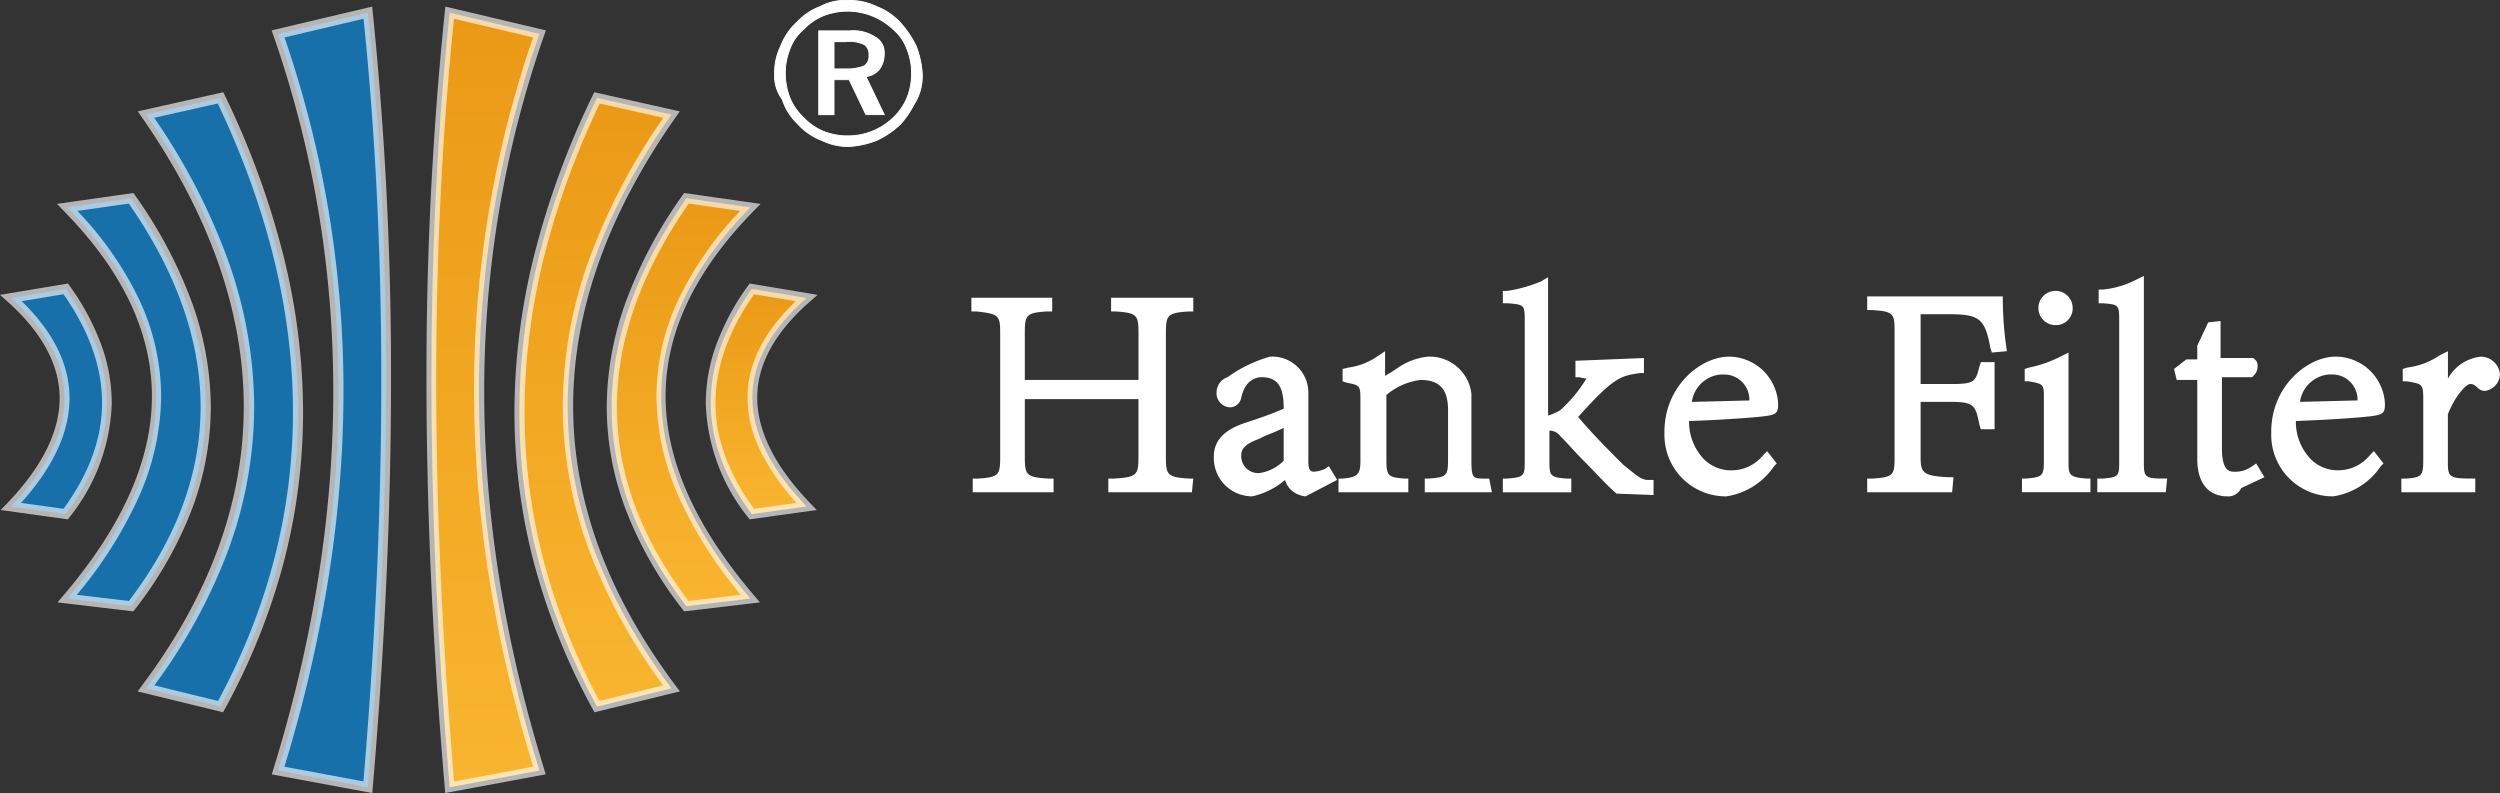 <svg xmlns="http://www.w3.org/2000/svg" xmlns:xlink="http://www.w3.org/1999/xlink" width="254.21" height="80.643" viewBox="0 0 254.21 80.643">
  <rect x="0" y="0" width="254.21" height="80.643" fill="#333333" stroke="none"/>
  <defs>
    <style>
      .cls-1 {
        fill: #fff;
      }

      .cls-2 {
        fill: #1770aa;
      }

      .cls-3 {
        fill: rgba(255,255,255,0.64);
      }

      .cls-4 {
        fill: url(#linear-gradient);
      }

      .cls-5 {
        fill: url(#linear-gradient-2);
      }

      .cls-6 {
        fill: url(#linear-gradient-3);
      }

      .cls-7 {
        fill: url(#linear-gradient-4);
      }
    </style>
    <linearGradient id="linear-gradient" x1="0.498" y1="0.997" x2="0.498" y2="-0.004" gradientUnits="objectBoundingBox">
      <stop offset="0" stop-color="#f9b530"/>
      <stop offset="1" stop-color="#ea9915"/>
    </linearGradient>
    <linearGradient id="linear-gradient-2" x1="0.504" y1="0.998" x2="0.504" y2="-0.001" xlink:href="#linear-gradient"/>
    <linearGradient id="linear-gradient-3" x1="0.497" y1="1" x2="0.497" y2="-0.001" xlink:href="#linear-gradient"/>
    <linearGradient id="linear-gradient-4" x1="0.503" y1="1.001" x2="0.503" y2="0.001" xlink:href="#linear-gradient"/>
  </defs>
  <g id="logo" transform="translate(77.411 137.75)">
    <g id="3_1" data-name="3 1" transform="translate(21.164 -173.5)">
      <path id="logo_1_" class="cls-1" d="M5.075,74.942H17.749V69.928c0-2.368-.279-2.786-2.786-3.064v-.418h7.243v.418c-2.646.279-2.925.7-2.925,3.064V81.906c0,2.368.279,2.786,2.786,3.064v.418H14.685V84.97c2.786-.139,3.064-.557,3.064-3.064V75.778H5.075v5.989c0,2.368.279,2.786,2.925,3.064v.418H.757V84.97c2.507-.139,2.786-.557,2.786-3.064V69.928c0-2.368-.279-2.786-2.925-3.064v-.418H7.86v.418c-2.507.279-2.786.7-2.786,3.064C5.075,69.928,5.075,74.942,5.075,74.942ZM22.624,85.806h-8.5V84.413h.557c2.507-.139,2.507-.418,2.507-2.507V76.335H5.632v5.571c0,2.089,0,2.368,2.368,2.507h.557v1.393H.339V84.413H.9c2.228-.139,2.228-.418,2.228-2.507V69.928c0-2.089,0-2.228-2.368-2.507H.2V66.028H8.417v1.393H7.86c-2.228.139-2.228.418-2.228,2.507v4.457h11.56V69.928c0-2.089,0-2.368-2.368-2.507h-.418V66.028h8.357v1.393h-.418c-2.368.139-2.368.418-2.368,2.507V81.906c0,2.089,0,2.368,2.368,2.507h.418Zm-5.293-.975H19.56c-.7-.557-.836-1.393-.836-2.925V69.928c0-1.532.139-2.368.836-2.925H17.331c.7.557.836,1.393.836,2.925V81.906C18.306,83.438,18.167,84.274,17.331,84.831Zm-14.067,0H5.353c-.7-.557-.836-1.393-.836-2.925V69.928c0-1.532.139-2.368.836-2.925H3.125c.7.557.836,1.393.836,2.925V81.906C4.1,83.438,3.961,84.274,3.264,84.831Zm30.781.836a2.245,2.245,0,0,1-.975-.557,4.357,4.357,0,0,1-.7-1.393,7.1,7.1,0,0,1-3.621,1.95,3.4,3.4,0,0,1-3.482-3.2v-.279c0-1.393.975-2.368,3.064-2.925,1.393-.418,2.786-.975,4.178-1.532,0-1.393,0-4.039-2.786-4.039-.418,0-2.089.139-2.646,2.507a.637.637,0,0,1-.7.557,1.046,1.046,0,0,1-.975-.975c0-.418.418-.836.836-1.114a19.528,19.528,0,0,1,4.178-2.089,3.271,3.271,0,0,1,3.343,3.2V82.6c0,1.254.418,1.671,1.114,1.671a2.353,2.353,0,0,0,1.393-.418l.279.557Zm-1.532-7.243a31.86,31.86,0,0,1-3.2,1.393c-1.393.557-2.089,1.114-2.089,2.228a2.321,2.321,0,0,0,2.228,2.368h.139a5.373,5.373,0,0,0,3.064-1.532Zm1.671,7.8h0a2.619,2.619,0,0,1-1.532-.7,2.245,2.245,0,0,1-.557-.975,7.591,7.591,0,0,1-3.343,1.671,3.893,3.893,0,0,1-3.9-3.9v-.139c0-1.671,1.114-2.786,3.343-3.482,1.254-.418,2.507-.836,3.761-1.393,0-1.95-.418-3.2-2.228-3.2-.418,0-1.671.139-2.089,2.089a1.182,1.182,0,0,1-1.114.975,1.432,1.432,0,0,1-1.393-1.532,1.629,1.629,0,0,1,1.114-1.532,13.742,13.742,0,0,1,4.318-2.089,3.663,3.663,0,0,1,3.9,3.621V82.6c0,.836.139,1.114.557,1.114a3.278,3.278,0,0,0,1.114-.279l.418-.279.836,1.393ZM27.5,80.235c-1.393.7-1.532,1.532-1.532,2.089a2.917,2.917,0,0,0,2.786,2.925h.139a2.583,2.583,0,0,0,.975-.279,2.815,2.815,0,0,1-3.2-2.368v-.557A1.91,1.91,0,0,1,27.5,80.235Zm5.293,2.925.139.418a4.948,4.948,0,0,0,.557,1.254,1.056,1.056,0,0,0,.557.279l.7-.279c-.557-.139-1.254-.557-1.254-2.228V76.2a2.809,2.809,0,0,0-2.507-3.064H30.7l-.418.139c2.646.279,2.646,3.064,2.786,4.457V83.16Zm-.836-3.9c-.557.279-1.254.557-1.95.836l-.557.279c-1.532.557-1.811,1.114-1.811,1.671a1.727,1.727,0,0,0,1.671,1.811h.139A4.321,4.321,0,0,0,31.956,82.6S31.956,79.26,31.956,79.26ZM27.081,74.8c-.139.139-.279.139-.418.279a.925.925,0,0,0-.557.7c0,.279.139.418.418.557a.136.136,0,0,0,.139-.139A2.353,2.353,0,0,1,27.081,74.8ZM38.5,84.97c1.811-.139,2.228-.557,2.228-2.368V76.474c0-1.95-.279-2.089-1.95-2.507V73.55A7.552,7.552,0,0,0,42.123,72.3V74.8c.557-.418,1.393-.975,2.228-1.532a3.782,3.782,0,0,1,2.368-.836,3.59,3.59,0,0,1,3.9,3.2v6.685c0,2.089.279,2.368,1.95,2.507v.418h-5.85V84.97c2.089-.139,2.368-.557,2.368-2.507V77.449c0-1.671-.418-3.621-3.2-3.621a5.716,5.716,0,0,0-3.9,1.811v6.685c0,1.95.279,2.368,2.368,2.507v.418H38.363l.139-.279Zm14.624.836H46.3V84.413h.418c1.811-.139,1.95-.279,1.95-1.95V77.449c0-2.089-.836-3.064-2.786-3.064A6.576,6.576,0,0,0,42.4,75.917v6.546c0,1.671.139,1.811,1.811,1.95h.418v1.393h-7.1V84.413h.418c1.532-.139,1.811-.418,1.811-1.811V76.614c0-1.671,0-1.671-1.393-1.95l-.418-.139V73.271l.557-.139a6.756,6.756,0,0,0,2.925-1.114l.836-.557v2.507l.7-.418.836-.557a6.675,6.675,0,0,1,2.786-.975,4.271,4.271,0,0,1,4.457,3.761v6.685c0,1.95.139,1.95,1.393,1.95h.418Zm-4.039-.975h1.671a3.542,3.542,0,0,1-.557-2.368V76.474a3.106,3.106,0,0,0-2.786-3.343h-.7a4.066,4.066,0,0,0-1.254.279h.557c1.671,0,3.761.7,3.761,4.178v4.875A3,3,0,0,1,49.087,84.831Zm-8.635,0h1.811a3,3,0,0,1-.7-2.368V73.41a4.989,4.989,0,0,1-1.532.557c.836.418,1.114.975,1.114,2.646V82.6A2.847,2.847,0,0,1,40.452,84.831Zm14.067.139c2.089-.139,2.368-.557,2.368-2.507V68.535c0-1.95-.279-2.368-2.228-2.507v-.418a15.417,15.417,0,0,0,3.621-.975V78.564a5.5,5.5,0,0,0,2.089-.836,11.377,11.377,0,0,0,2.925-3.761c0-.279-.418-.418-1.254-.557v-.418l5.85-.279v.418c-2.228.418-3.064.557-6.825,4.875A59.5,59.5,0,0,0,66.079,83.3c1.393,1.114,1.95,1.671,2.925,1.532v.418H65.94c-1.811-1.671-3.761-4.039-5.571-5.71a1.662,1.662,0,0,0-1.254-.7c-.279,0-.418.139-.7.139v3.343c0,1.95.279,2.368,2.368,2.507v.418H54.658l-.139-.279Zm11.282.975h0c-1.114-.975-2.089-2.089-3.2-3.2S60.926,80.931,60.09,80.1a1.41,1.41,0,0,0-.975-.557h-.139v2.925c0,1.671,0,1.811,1.811,1.95H61.2v1.393H54.24V84.413h.418c1.811-.139,1.811-.279,1.811-1.95V68.535c0-1.811,0-1.811-1.811-1.95H54.24V65.332h.418a14.306,14.306,0,0,0,3.482-.975l.7-.418V78.006a4.947,4.947,0,0,0,1.254-.557,14.747,14.747,0,0,0,2.646-3.2,6.033,6.033,0,0,1-.7-.139h-.418V72.435l6.964-.279v1.532h-.418c-1.95.279-2.646.418-6.268,4.457,1.393,1.671,3.064,3.343,4.6,4.875,1.393,1.114,1.811,1.532,2.507,1.532h.557v1.532Zm-5.85-7.382a2.047,2.047,0,0,1,.836.7,23.117,23.117,0,0,1,2.507,2.646c.836.975,1.95,2.089,2.786,2.925h1.114c-.418-.418-.975-.7-1.393-1.114-1.811-1.671-3.482-3.482-5.153-5.293l-.139-.139C60.369,78.424,60.09,78.424,59.951,78.564Zm-3.064,6.268h1.671a3.181,3.181,0,0,1-.7-2.368V65.471c-.418.139-.836.279-1.393.418.836.418,1.114,1.114,1.114,2.646V82.463A4.33,4.33,0,0,1,56.887,84.831ZM63.711,73.41a.724.724,0,0,1,.279.557,1.2,1.2,0,0,1-.418.836,10.517,10.517,0,0,1,1.95-1.532ZM81.4,83.021a7.44,7.44,0,0,1-4.457,2.646,5.648,5.648,0,0,1-5.71-5.71v-.279c0-4.457,3.621-7.1,5.989-7.1a4.436,4.436,0,0,1,4.457,4.178c0,.557,0,.7-.557.836s-4.318.418-8.5.557c0,4.6,2.646,6.128,4.736,6.128A4.492,4.492,0,0,0,80.982,82.6Zm-8.5-5.85,6.268-.139c.7,0,.7-.279.7-.418a3.152,3.152,0,0,0-3.2-3.2h-.279C74.854,73.41,73.461,74.664,72.9,77.171Zm4.039,9.053a6.242,6.242,0,0,1-6.268-6.268v-.279c0-4.736,3.761-7.66,6.546-7.66a5.033,5.033,0,0,1,5.014,4.735c0,.7,0,1.114-.975,1.254-.557.139-4.178.418-8.078.557a5.471,5.471,0,0,0,1.532,3.9A3.889,3.889,0,0,0,77.5,83.578a4.164,4.164,0,0,0,3.2-1.532l.418-.418.975,1.254-.279.279A7.109,7.109,0,0,1,76.943,86.224Zm-4.457-9.75a6.47,6.47,0,0,0-.836,3.2,5.145,5.145,0,0,0,4.875,5.432H76.8a2.807,2.807,0,0,0,1.532-.418c-.279,0-.7.139-.975.139A4.987,4.987,0,0,1,73.879,83.3a7.242,7.242,0,0,1-1.811-5.293v-.557h0l.139-.557C72.347,76.753,72.486,76.614,72.486,76.474Zm5.571-3.343a3.756,3.756,0,0,1,2.368,3.343.837.837,0,0,1-.139.557l.836-.139h.139v-.279a3.992,3.992,0,0,0-3.2-3.482Zm-1.671.7a3.254,3.254,0,0,0-2.925,2.786l5.571-.139h.279a2.561,2.561,0,0,0-2.646-2.646ZM91.707,84.97c2.507-.139,2.786-.557,2.786-2.786v-12.4c0-2.228-.279-2.646-2.786-2.786v-.418H104.52a45.285,45.285,0,0,0,.279,4.6h-.557c-.557-3.2-1.393-3.9-4.736-3.9H97c-.836,0-.836,0-.836.836V75.36h3.482c2.786,0,3.064-.279,3.621-2.228h.557v5.85h-.557c-.557-2.368-.7-2.646-3.621-2.646H96.163v5.85c0,2.228.279,2.646,3.343,2.786v.418h-7.8S91.707,84.97,91.707,84.97Zm8.217.836H91.289V84.413h.557c2.228-.139,2.228-.418,2.228-2.368V69.65c0-1.95,0-2.228-2.228-2.368h-.557V65.889h13.789v.557a36.794,36.794,0,0,0,.279,4.039l.139.975-1.532.139-.139-.418c-.557-3.064-1.114-3.482-4.318-3.482H96.721v7.1h2.925c2.507,0,2.646-.139,3.064-1.811l.139-.418h1.393V79.4h-1.393l-.139-.418c-.418-2.089-.557-2.368-3.064-2.368H96.721v5.293c0,1.811,0,2.228,2.786,2.368h.557Zm-5.571-.975h2.228c-.7-.418-.836-1.254-.836-2.646V68.257a1.175,1.175,0,0,1,.279-.975H94.492c.7.557.836,1.393.836,2.646V82.185a7.026,7.026,0,0,1-.975,2.646Zm6.964-9.053a2.146,2.146,0,0,1,1.811,1.254V74.664a2.173,2.173,0,0,1-1.811,1.114ZM102.152,67a2.718,2.718,0,0,1,1.811,1.671V67Zm5.432,17.967c1.95-.139,2.228-.557,2.228-2.228V76.474c0-1.95-.279-2.089-1.95-2.368v-.418a13.773,13.773,0,0,0,3.343-1.254V82.6c0,1.811.279,2.089,2.228,2.228v.418h-5.989V84.97Zm4.178-17.828a1.339,1.339,0,0,1-1.114,1.254,1.138,1.138,0,0,1-1.114-1.254,1.1,1.1,0,0,1,1.114-1.114,1.2,1.2,0,0,1,1.114,1.114Zm2.228,18.663h-6.964V84.413h.418c1.671-.139,1.811-.279,1.811-1.811V76.335c0-1.532,0-1.532-1.532-1.811h-.418V73.271l.418-.139a12.472,12.472,0,0,0,3.2-1.114l.836-.418v11c0,1.393,0,1.671,1.811,1.811h.418Zm-4.318-.975h1.671a2.5,2.5,0,0,1-.557-2.228V73.271c-.418.139-.975.418-1.532.557.975.418,1.114.975,1.114,2.507V82.6a2.7,2.7,0,0,1-.7,2.228Zm.836-16.017A1.742,1.742,0,1,1,112.181,67v.139a1.694,1.694,0,0,1-1.671,1.671Zm0-2.507c-.418,0-.7.418-.557.7a.637.637,0,0,0,.557.7c.418,0,.557-.279.557-.7.139-.279,0-.7-.557-.7Zm4.735,18.663c1.95-.139,2.228-.557,2.228-2.368V68.535c0-2.089-.279-2.228-2.228-2.507v-.418a15.417,15.417,0,0,0,3.621-.975V82.463c0,1.811.279,2.228,2.228,2.368v.418h-5.85Zm6.407.836h-6.964V84.413h.557c1.671-.139,1.671-.279,1.671-1.811V68.535c0-1.811,0-1.811-1.671-1.95h-.418V65.193h.418a9.265,9.265,0,0,0,3.343-.975l.836-.418V82.6c0,1.532,0,1.811,1.811,1.811h.557Zm-4.318-.975h1.671a2.912,2.912,0,0,1-.557-2.368V65.471c-.418.139-.975.279-1.393.418.836.418.975,1.114.975,2.646V82.6A2.847,2.847,0,0,1,117.334,84.831Zm11.839.557a1.421,1.421,0,0,1-1.254.279c-1.671,0-2.507-1.254-2.507-3.2V73.828h-2.228l-.139-.279.836-.557h1.393V71.321l.975-2.089h.418v3.761h3.621c0,.139.139.279.139.418a.724.724,0,0,1-.279.557h-3.482v7.8c0,2.507.836,2.925,1.811,2.925a5.837,5.837,0,0,0,2.089-.557l.279.418Zm-1.254.836c-1.95,0-3.064-1.393-3.064-3.761V74.385h-2.089l-.279-1.114,1.254-.975h1.114V70.9l1.114-2.368,1.254-.139v3.761h3.343l.279.279a.837.837,0,0,1,.139.557,1.264,1.264,0,0,1-.418.975l-.139.139h-3.064v7.243c0,2.368.836,2.368,1.254,2.368a2.8,2.8,0,0,0,1.811-.557l.418-.279.836,1.393-2.368,1.114A1.427,1.427,0,0,1,127.919,86.224Zm-1.95-12.953v9.192c0,2.786,1.532,2.786,1.95,2.786h.557c-2.089-.139-2.089-2.646-2.089-3.482V70.625l-.418.836Zm17.131,9.75a7.44,7.44,0,0,1-4.457,2.646,5.648,5.648,0,0,1-5.71-5.71v-.279c0-4.457,3.621-7.1,5.989-7.1a4.436,4.436,0,0,1,4.457,4.178c0,.557,0,.7-.557.836s-4.318.418-8.5.557c0,4.6,2.646,6.128,4.736,6.128a4.492,4.492,0,0,0,3.621-1.671Zm-8.357-5.85,6.268-.139c.7,0,.7-.279.7-.418a3.152,3.152,0,0,0-3.2-3.2h-.279C136.554,73.41,135.022,74.664,134.744,77.171Zm3.9,9.053a6.242,6.242,0,0,1-6.268-6.268v-.279c0-4.736,3.761-7.66,6.546-7.66a5.033,5.033,0,0,1,5.014,4.735c0,.7,0,1.114-.975,1.254-.557.139-4.178.418-8.078.557a5.471,5.471,0,0,0,1.532,3.9,3.889,3.889,0,0,0,2.786,1.114,4.164,4.164,0,0,0,3.2-1.532l.418-.418.975,1.254-.279.279A7.109,7.109,0,0,1,138.644,86.224Zm-4.457-9.75a6.47,6.47,0,0,0-.836,3.2,5.155,5.155,0,0,0,4.875,5.432h.279a2.808,2.808,0,0,0,1.532-.418c-.279,0-.7.139-.975.139a4.987,4.987,0,0,1-3.482-1.532,7.242,7.242,0,0,1-1.811-5.293v-.557h.139l.139-.557C134.047,76.753,134.187,76.614,134.187,76.474Zm5.571-3.343a3.756,3.756,0,0,1,2.368,3.343.837.837,0,0,1-.139.557l.836-.139h.139v-.279a3.992,3.992,0,0,0-3.2-3.482Zm-1.532.7a3.254,3.254,0,0,0-2.925,2.786l5.571-.139h.279a2.561,2.561,0,0,0-2.646-2.646Zm7.8,11.142c1.811-.139,2.089-.557,2.089-2.368V76.614c0-2.228-.279-2.368-2.089-2.507v-.418a10.45,10.45,0,0,0,3.482-1.254v3.621h0c.7-1.671,2.368-3.482,3.761-3.482a1.481,1.481,0,0,1,1.393,1.254c0,.557-.418.975-1.114,1.114-.139,0-.279,0-.279-.139a1.512,1.512,0,0,0-1.254-.557c-.836,0-1.95,1.393-2.786,3.482V82.6c0,1.811.279,2.228,2.646,2.368v.418h-5.85Zm6.825.836h-7.243V84.413h.557c1.532-.139,1.671-.279,1.671-1.95v-5.85c0-1.811,0-1.811-1.671-2.089h-.418V73.271l.418-.139a7.551,7.551,0,0,0,3.343-1.254l.836-.418v2.786a4.342,4.342,0,0,1,3.343-2.228,1.962,1.962,0,0,1,1.95,1.811A1.78,1.78,0,0,1,154.1,75.5a1.064,1.064,0,0,1-.7-.279c-.418-.418-.557-.418-.836-.418s-1.393.975-2.228,3.064V82.6c0,1.532,0,1.811,2.228,1.811h.557v1.393Zm-4.735-.975h1.671c-.557-.418-.7-1.114-.7-2.228V77.589l.418-.836h-.279V73.41a5.821,5.821,0,0,1-1.393.557c.836.418.975,1.114.975,2.786V82.6A3.508,3.508,0,0,1,148.115,84.831Zm4.178-11.142a2.57,2.57,0,0,1,1.671.7c.279-.139.418-.279.418-.557a1.047,1.047,0,0,0-.975-.7,1.719,1.719,0,0,0-1.114.557Z" transform="translate(0 0)"/>
    </g>
    <g id="3_4" data-name="3 4" transform="translate(-104 -138)">
      <g id="3_2" data-name="3 2" transform="translate(27.7 1.538)">
        <path id="2_1" data-name="2 1" class="cls-2" d="M27.7,20.228l5.57-.928c5.725,8.045,5.415,15.626,0,22.9l-5.57-.774C34.972,33.843,34.972,26.726,27.7,20.228Z" transform="translate(-27.7 8.786)"/>
        <path id="2_1_-_1" data-name="2 1 - 1" class="cls-3" d="M33.5,18.755l.181.255a24.9,24.9,0,0,1,3.241,6.073,17.339,17.339,0,0,1,1.029,5.962A19.491,19.491,0,0,1,33.671,42.5l-.177.237-6.833-.949.678-.707c3.657-3.812,5.442-7.525,5.307-11.035-.125-3.246-1.9-6.423-5.28-9.442l-.777-.695Zm-.452,22.906c5.225-7.171,5.225-14.313,0-21.817l-4.257.709c3.1,3,4.735,6.178,4.861,9.451.137,3.568-1.519,7.284-4.925,11.057Z" transform="translate(-27.7 8.786)"/>
        <path id="2_2" data-name="2 2" class="cls-2" d="M31.4,14.225l6.5-.925c10.057,14.339,10.211,28.216,0,41.475L31.4,54Q49.5,32.727,31.4,14.225Z" transform="translate(-25.675 5.575)"/>
        <path id="2_2_-_1" data-name="2 2 - 1" class="cls-3" d="M38.131,12.762l.176.251A46.287,46.287,0,0,1,44.047,23.8,31.677,31.677,0,0,1,46,34.441a29.594,29.594,0,0,1-1.91,10.451,39.425,39.425,0,0,1-5.794,10.188l-.173.225-7.706-.914.6-.711C43,39.6,43.009,26.805,31.043,14.575l-.69-.706Zm-.457,41.484c9.722-12.782,9.718-26.375-.01-40.407l-5.229.744a34.834,34.834,0,0,1,6.205,8.854,23.294,23.294,0,0,1,2.31,9.985,25.623,25.623,0,0,1-2.305,10.32,43,43,0,0,1-6.269,9.876Z" transform="translate(-25.675 5.575)"/>
        <path id="2_3" data-name="2 3" class="cls-2" d="M36.6,8.4l7.581-1.7q15.781,32.879,0,61.9L36.6,66.746C50.679,47.914,50.525,28.465,36.6,8.4Z" transform="translate(-22.865 1.964)"/>
        <path id="2_3_-_1" data-name="2 3 - 1" class="cls-3" d="M44.46,6.125l.172.358a85.022,85.022,0,0,1,5.953,16.3,66.214,66.214,0,0,1,1.987,15.848A60.372,60.372,0,0,1,50.583,54,66.433,66.433,0,0,1,44.62,68.837l-.184.338-8.689-2.123.453-.606C49.99,48,49.987,28.566,36.189,8.683l-.424-.611Zm-.535,61.9C54.088,49.14,54.081,28.707,43.9,7.275L37.431,8.724a63.914,63.914,0,0,1,7.495,14.441A44.721,44.721,0,0,1,47.6,38.034a42.349,42.349,0,0,1-2.634,14.644,56.166,56.166,0,0,1-7.519,13.761Z" transform="translate(-22.865 1.964)"/>
        <path id="2_4" data-name="2 4" class="cls-2" d="M45.3,3.262,54.428,1.1c2.475,23.629,2.475,49.728,0,78.762l-9.128-1.7C53.191,52.682,53.809,27.663,45.3,3.262Z" transform="translate(-18.134 -1.1)"/>
        <path id="2_4_-_1" data-name="2 4 - 1" class="cls-3" d="M54.866.482l.059.565a361.029,361.029,0,0,1,1.859,37.406c0,13.041-.625,26.987-1.858,41.451l-.047.55-10.223-1.9.166-.537c8.12-26.221,8.121-51.317.006-74.589L44.645,2.9Zm-.89,78.787C56.4,50.54,56.4,25.159,53.99,1.718l-8.036,1.9A111.024,111.024,0,0,1,50.493,21.6,111.431,111.431,0,0,1,51.95,40.31a121.972,121.972,0,0,1-1.631,18.912,142.795,142.795,0,0,1-4.376,18.552Z" transform="translate(-18.134 -1.1)"/>
        <path id="2_5" data-name="2 5" class="cls-4" d="M83.547,20.228l-5.57-.928c-5.725,8.045-5.415,15.626,0,22.9l5.57-.774C76.276,33.843,76.121,26.726,83.547,20.228Z" transform="translate(-2.642 8.786)"/>
        <path id="2_5_-_1" data-name="2 5 - 1" class="cls-3" d="M77.751,18.755l6.92,1.153-.8.7c-3.4,2.972-5.191,6.114-5.332,9.337-.154,3.519,1.651,7.266,5.364,11.136l.678.707-6.833.949-.177-.237A19.491,19.491,0,0,1,73.3,31.044a17.339,17.339,0,0,1,1.029-5.962A24.9,24.9,0,0,1,77.57,19.01Zm4.7,1.8-4.244-.707c-5.227,7.5-5.227,14.646,0,21.817l4.322-.6a22.582,22.582,0,0,1-3.669-5.277A12.33,12.33,0,0,1,77.546,29.9C77.688,26.649,79.336,23.509,82.45,20.552Z" transform="translate(-2.642 8.786)"/>
        <path id="2_6" data-name="2 6" class="cls-5" d="M81.386,14.225l-6.5-.925c-10.057,14.339-10.211,28.216,0,41.475l6.5-.771Q63.284,32.727,81.386,14.225Z" transform="translate(-6.205 5.575)"/>
        <path id="2_6_-_1" data-name="2 6 - 1" class="cls-3" d="M74.655,12.762l7.779,1.107-.69.706C69.778,26.805,69.785,39.6,81.767,53.681l.6.711-7.706.914-.173-.225A39.425,39.425,0,0,1,68.7,44.892a29.594,29.594,0,0,1-1.91-10.451A31.678,31.678,0,0,1,68.739,23.8a46.287,46.287,0,0,1,5.74-10.783Zm5.7,1.821-5.229-.744c-9.728,14.032-9.732,27.625-.01,40.407l5.3-.628a43,43,0,0,1-6.269-9.876,25.623,25.623,0,0,1-2.305-10.32,23.294,23.294,0,0,1,2.31-9.985A34.834,34.834,0,0,1,80.351,14.583Z" transform="translate(-6.205 5.575)"/>
        <path id="2_7" data-name="2 7" class="cls-6" d="M76.672,8.4,69.091,6.7q-15.781,32.879,0,61.9l7.581-1.852Q55.553,38.5,76.672,8.4Z" transform="translate(-9.501 1.964)"/>
        <path id="2_7_-_1" data-name="2 7 - 1" class="cls-3" d="M68.812,6.125l8.7,1.948-.429.612C63.206,28.461,63.2,47.9,77.072,66.446l.453.606-8.689,2.123-.184-.338A66.434,66.434,0,0,1,62.689,54,60.372,60.372,0,0,1,60.7,38.633a66.215,66.215,0,0,1,1.987-15.848,85.021,85.021,0,0,1,5.953-16.3Zm7.025,2.6L69.37,7.275C59.191,28.707,59.184,49.14,69.346,68.021l6.476-1.582a56.638,56.638,0,0,1-7.54-13.76,42.342,42.342,0,0,1-2.671-14.644,44.286,44.286,0,0,1,2.669-14.871A63.106,63.106,0,0,1,75.837,8.723Z" transform="translate(-9.501 1.964)"/>
        <path id="2_8" data-name="2 8" class="cls-7" d="M66.385,3.262,57.257,1.1c-2.475,23.629-2.475,49.728,0,78.762l9.128-1.7C58.494,52.682,57.875,27.663,66.385,3.262Z" transform="translate(-12.645 -1.1)"/>
        <path id="2_8_-_1" data-name="2 8 - 1" class="cls-3" d="M56.819.482,67.04,2.9l-.183.523c-8.116,23.272-8.114,48.368.006,74.589l.166.537-10.223,1.9-.047-.55C55.525,65.442,54.9,51.5,54.9,38.454A361.03,361.03,0,0,1,56.759,1.048Zm8.913,3.139L57.7,1.718c-2.414,23.441-2.409,48.822.013,77.552l8.034-1.5a142.795,142.795,0,0,1-4.376-18.552A121.972,121.972,0,0,1,59.735,40.31a110.065,110.065,0,0,1,6-36.689Z" transform="translate(-12.645 -1.1)"/>
      </g>
      <g id="3_3" data-name="3 3" transform="translate(105.357 0.3)">
        <path id="2_9" data-name="2 9" class="cls-1" d="M85.426.3a6.279,6.279,0,0,1,2.94.619,6.479,6.479,0,0,1,2.475,1.7,10.1,10.1,0,0,1,1.547,2.321,9.035,9.035,0,0,1,.619,2.785,5.3,5.3,0,0,1-.619,2.785,12.125,12.125,0,0,1-1.547,2.321,8.842,8.842,0,0,1-2.475,1.7,9.035,9.035,0,0,1-2.785.619,6.068,6.068,0,0,1-2.785-.619,6.48,6.48,0,0,1-2.475-1.7,6.057,6.057,0,0,1-1.547-2.475A4.05,4.05,0,0,1,78,7.726a6.068,6.068,0,0,1,.619-2.785,6.479,6.479,0,0,1,1.7-2.475A6.121,6.121,0,0,1,82.642.919,5.3,5.3,0,0,1,85.426.3Zm6.5,7.426a6.414,6.414,0,0,0-.464-2.475A4.711,4.711,0,0,0,90.068,3.24,6.49,6.49,0,0,0,87.9,1.847a6.833,6.833,0,0,0-4.951,0A5.888,5.888,0,0,0,80.94,3.24a4.711,4.711,0,0,0-1.392,2.011,6.414,6.414,0,0,0-.464,2.475,7.007,7.007,0,0,0,.464,2.475,5.887,5.887,0,0,0,1.392,2.011,5.888,5.888,0,0,0,2.011,1.392,6.833,6.833,0,0,0,4.951,0,6.49,6.49,0,0,0,2.166-1.392A5.888,5.888,0,0,0,91.46,10.2,6.414,6.414,0,0,0,91.925,7.726ZM85.581,3.394a4.138,4.138,0,0,1,2.63.619,1.777,1.777,0,0,1,.928,1.7,2.614,2.614,0,0,1-.464,1.547,2.083,2.083,0,0,1-1.392.774L89.14,11.9H87.283l-1.7-3.558H84.034V11.9H82.487V3.394Zm-.309,1.083H84.034V7.262h1.392a4.776,4.776,0,0,0,1.7-.309,1.2,1.2,0,0,0,.464-1.083,1.2,1.2,0,0,0-.464-1.083A3.35,3.35,0,0,0,85.272,4.477Z" transform="translate(-78 -0.3)"/>
        <path id="2_9_-_1" data-name="2 9 - 1" class="cls-1" d="M85.426.25a6.323,6.323,0,0,1,2.959.623,6.4,6.4,0,0,1,2.492,1.713l0,0a10.191,10.191,0,0,1,1.555,2.333,9.13,9.13,0,0,1,.622,2.8,5.318,5.318,0,0,1-.626,2.811c-.1.163-.194.329-.295.505a8.778,8.778,0,0,1-1.26,1.825,8.907,8.907,0,0,1-2.488,1.711l-.007,0a9.122,9.122,0,0,1-2.8.621,6.136,6.136,0,0,1-2.8-.623,6.4,6.4,0,0,1-2.492-1.713,6.1,6.1,0,0,1-1.556-2.487,4.059,4.059,0,0,1-.779-2.654,6.136,6.136,0,0,1,.623-2.8,6.4,6.4,0,0,1,1.713-2.492A6.087,6.087,0,0,1,82.621.873,5.324,5.324,0,0,1,85.426.25Zm5.378,2.4A6.3,6.3,0,0,0,88.35.966l-.007,0A6.227,6.227,0,0,0,85.426.35a5.225,5.225,0,0,0-2.759.612l-.01,0a5.985,5.985,0,0,0-2.3,1.535,6.3,6.3,0,0,0-1.69,2.456l0,.007a6.037,6.037,0,0,0-.614,2.763,3.96,3.96,0,0,0,.763,2.6l.006.007,0,.008A6,6,0,0,0,80.356,12.8a6.3,6.3,0,0,0,2.456,1.69l.007,0a6.037,6.037,0,0,0,2.763.614,9.038,9.038,0,0,0,2.766-.615A8.811,8.811,0,0,0,90.806,12.8a8.707,8.707,0,0,0,1.244-1.8c.1-.177.2-.343.3-.507a5.225,5.225,0,0,0,.612-2.759,9.05,9.05,0,0,0-.616-2.769A10.12,10.12,0,0,0,90.8,2.654ZM85.426,1.333A6.69,6.69,0,0,1,90.1,3.2a4.805,4.805,0,0,1,1.406,2.031,6.5,6.5,0,0,1,.468,2.494,6.5,6.5,0,0,1-.468,2.494,5.91,5.91,0,0,1-1.4,2.028,6.813,6.813,0,0,1-7.171,1.4,5.91,5.91,0,0,1-2.028-1.4,5.909,5.909,0,0,1-1.4-2.028,7.075,7.075,0,0,1-.468-2.494A6.5,6.5,0,0,1,79.5,5.232,4.805,4.805,0,0,1,80.907,3.2a5.906,5.906,0,0,1,2.026-1.4A6.5,6.5,0,0,1,85.426,1.333Zm0,12.687a6.589,6.589,0,0,0,4.606-1.842,5.815,5.815,0,0,0,1.381-1.995,6.407,6.407,0,0,0,.461-2.457,6.406,6.406,0,0,0-.461-2.457,4.7,4.7,0,0,0-1.376-1.99l-.005,0A6.713,6.713,0,0,0,82.97,1.894a5.815,5.815,0,0,0-1.995,1.381l-.005,0a4.7,4.7,0,0,0-1.376,1.99,6.407,6.407,0,0,0-.461,2.457,6.97,6.97,0,0,0,.461,2.457,5.815,5.815,0,0,0,1.381,1.995,5.815,5.815,0,0,0,1.995,1.381A6.407,6.407,0,0,0,85.426,14.02ZM82.437,3.344h3.144a4.148,4.148,0,0,1,2.657.626,1.826,1.826,0,0,1,.952,1.745,2.648,2.648,0,0,1-.473,1.575,2.063,2.063,0,0,1-1.362.779l1.864,3.884H87.252L85.55,8.4H84.084v3.558H82.437Zm6.623,8.509L87.211,8l.059-.015a2.052,2.052,0,0,0,1.363-.753,2.555,2.555,0,0,0,.456-1.519,1.73,1.73,0,0,0-.9-1.657l-.008,0a4.058,4.058,0,0,0-2.6-.609H82.537v8.409h1.447V8.3h1.629l1.7,3.558ZM83.984,4.427h1.288a3.381,3.381,0,0,1,1.882.316,1.241,1.241,0,0,1,.489,1.126A1.237,1.237,0,0,1,87.151,7l-.007,0a4.841,4.841,0,0,1-1.718.312H83.984Zm3.125,2.479a1.149,1.149,0,0,0,.433-1.037,1.144,1.144,0,0,0-.437-1.038l-.005,0a3.313,3.313,0,0,0-1.829-.3H84.084V7.212h1.342A4.749,4.749,0,0,0,87.109,6.907Z" transform="translate(-78 -0.3)"/>
      </g>
    </g>
  </g>
</svg>